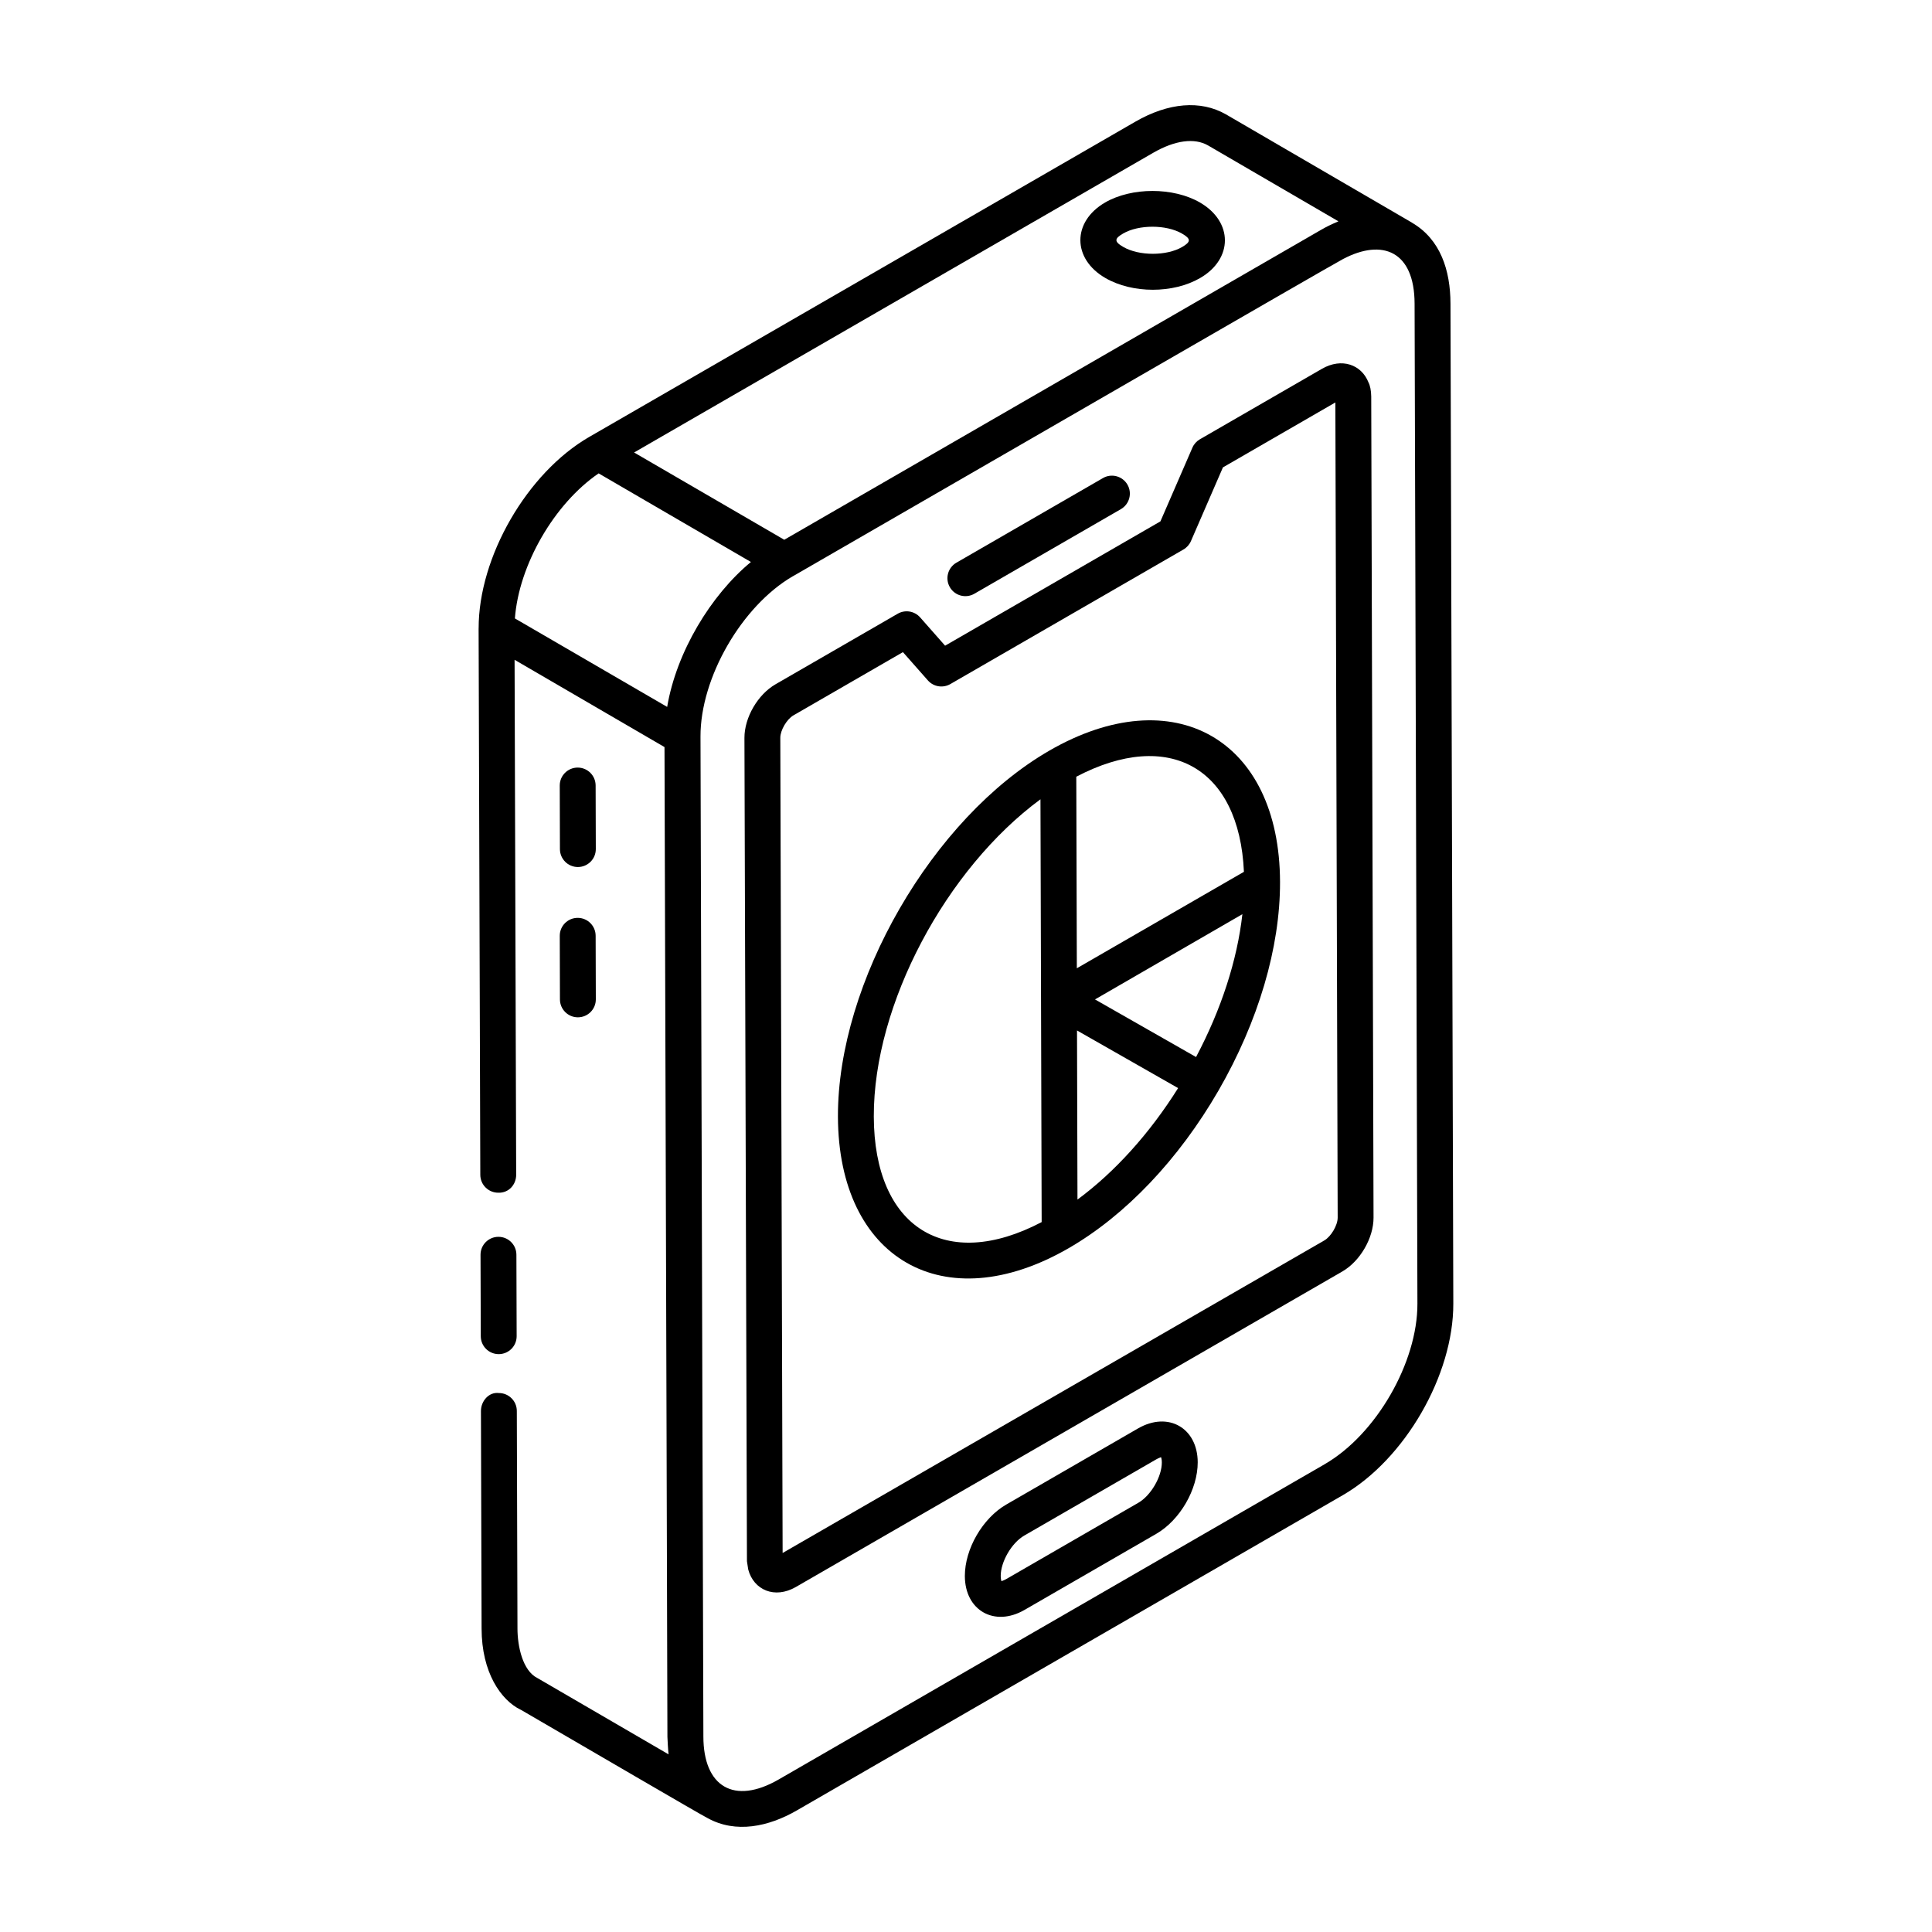 <?xml version="1.0" encoding="UTF-8"?>
<!-- Uploaded to: ICON Repo, www.svgrepo.com, Generator: ICON Repo Mixer Tools -->
<svg fill="#000000" width="800px" height="800px" version="1.1" viewBox="144 144 512 512" xmlns="http://www.w3.org/2000/svg">
 <g>
  <path d="m281.96 597.07c17.402 10.098 47.645 27.809 49.574 28.754 7.461 4.125 16.156 2.273 23.598-2.023l144.69-83.543c16.496-9.523 29.375-31.836 29.32-50.797l-0.75-265.02c-0.023-8.785-2.637-16.992-10.188-21.414-0.016-0.012-0.027-0.027-0.043-0.039-16.926-9.852-51.422-29.934-49.289-28.688-6.684-3.812-15.199-3.125-24 1.953l-144.7 83.527s0 0.004-0.004 0.004h-0.008c-16.48 9.523-29.352 31.809-29.316 50.762 0 0.012-0.008 0.02-0.008 0.027l0.449 144.77c0.008 2.621 2.137 4.738 4.754 4.738 2.793 0.105 4.762-2.141 4.754-4.766l-0.422-136.46 39.73 23.129 0.543 180.73 0.23 81.543c0 0.316 0.172 3.629 0.301 4.664l-34.719-20.199c-3.973-1.938-5.32-8.504-5.32-13.168l-0.172-57.645c-0.008-2.621-2.137-4.738-4.754-4.738-2.644-0.336-4.762 2.141-4.754 4.766l0.172 57.629c0.004 11.711 5.152 18.992 10.324 21.52zm213.11-65.047-144.69 83.543c-11.863 6.859-19.977 1.902-19.977-11.363l-0.238-79.465-0.527-185.55c-0.043-15.59 10.949-34.633 24.512-42.504 0.012-0.008 0.023-0.004 0.035-0.008 56.105-32.355 141.76-81.91 145.73-84.027 10.469-5.519 18.93-2.086 18.965 11.812l0.75 265.02c0.051 15.605-10.965 34.691-24.562 42.535zm-45.445-347.54c5.746-3.312 10.906-4 14.5-1.953l34.566 20.121c-0.098 0.039-0.195 0.105-0.293 0.145-1.41 0.586-2.828 1.262-4.25 2.082l-142.31 82.164c-0.953-0.555-42.445-24.664-39.801-23.129zm-146.98 84.969c0.953 0.555 43.027 25.035 40.355 23.48-10.648 8.797-19.746 23.879-22.195 38.406-0.953-0.555-43.023-25-40.352-23.449 1.047-14.152 10.414-30.387 22.191-38.438z"/>
  <path d="m276.18 502.86c2.629-0.008 4.75-2.144 4.738-4.766l-0.066-21.586c-0.008-2.621-2.137-4.738-4.754-4.738h-0.016c-2.629 0.008-4.75 2.144-4.738 4.766l0.066 21.586c0.008 2.621 2.137 4.738 4.754 4.738h0.016z"/>
  <path d="m506.66 245.34c-1.852-4.695-7.07-6.637-12.344-3.594l-32.336 18.668c-0.883 0.512-1.578 1.289-1.98 2.223l-8.477 19.531-57.062 32.945-6.613-7.496c-1.5-1.699-3.988-2.106-5.941-0.977l-32.395 18.707c-4.711 2.719-8.242 8.824-8.227 14.199l0.664 218.2 0.34 2.188c1.441 5.426 7 7.879 12.629 4.629l144.8-83.602c4.734-2.734 8.301-8.879 8.285-14.297l-0.613-217.57c-0.012-1.605-0.324-3.016-0.734-3.754zm-11.688 227.38-143.57 82.836-0.613-216.04c-0.008-1.977 1.711-4.914 3.473-5.934l29.023-16.762 6.613 7.496c1.496 1.699 3.984 2.098 5.941 0.977l61.793-35.676c0.883-0.512 1.578-1.289 1.98-2.223l8.477-19.531 29.797-17.207 0.613 216.03c0.004 2.016-1.746 5.004-3.531 6.035z"/>
  <path d="m402.21 301.35 38.836-22.422c2.273-1.312 3.055-4.219 1.742-6.492-1.312-2.277-4.234-3.059-6.492-1.742l-38.836 22.422c-2.273 1.312-3.055 4.219-1.742 6.492 1.316 2.285 4.231 3.051 6.492 1.742z"/>
  <path d="m445.61 522.54-34.922 20.168c-6.285 3.621-11.008 11.777-10.992 18.969 0.031 9.137 7.856 13.551 15.797 8.977l34.926-20.168c6.281-3.629 11.004-11.785 10.988-18.973-0.031-9.082-7.805-13.57-15.797-8.973zm0.055 19.715-34.922 20.168c-0.742 0.426-1.223 0.527-1.328 0.617-0.082-0.191-0.207-0.617-0.215-1.387-0.008-3.781 2.902-8.785 6.234-10.707l34.926-20.168c0.742-0.426 1.215-0.535 1.324-0.621 0.082 0.195 0.207 0.617 0.215 1.387 0.012 3.777-2.898 8.789-6.234 10.711z"/>
  <path d="m436.94 217.68c7.188 4.148 17.98 4.148 25.125-0.008 8.727-5.07 8.758-14.906-0.082-20.016-7.051-4.07-18.078-4.07-25.121 0.008-8.762 5.094-8.734 14.93 0.078 20.016zm4.695-11.793c4.137-2.402 11.426-2.402 15.59 0.004 2.406 1.391 2.445 2.172 0.055 3.566-4.137 2.41-11.418 2.398-15.59-0.008-2.516-1.453-2.336-2.238-0.055-3.562z"/>
  <path d="m297.14 373.77h0.016c2.621-0.008 4.75-2.141 4.738-4.766l-0.047-16.848c-0.008-2.617-2.137-4.738-4.754-4.738h-0.016c-2.621 0.008-4.75 2.141-4.738 4.766l0.047 16.848c0.012 2.617 2.137 4.738 4.754 4.738z"/>
  <path d="m292.39 408.86c0.008 2.617 2.137 4.738 4.754 4.738h0.016c2.621-0.008 4.75-2.141 4.738-4.766l-0.047-16.852c-0.008-2.617-2.137-4.738-4.754-4.738h-0.016c-2.621 0.008-4.75 2.141-4.738 4.766z"/>
  <path d="m422.09 342.92c-0.004 0.004-0.008 0.012-0.012 0.012-30.992 17.898-56.117 61.398-56.016 96.984 0.105 37.699 28.078 53.953 61.129 34.875 15.082-8.703 29.188-23.539 39.723-41.781 10.562-18.301 16.355-37.934 16.309-55.277-0.105-37.832-28.148-53.828-61.133-34.812zm-46.523 96.969c-0.082-29.785 19.164-65.645 44.168-84.07l0.316 112.05c-25.453 13.355-44.402 1.473-44.484-27.984zm53.977 22.008-0.125-44.812 26.793 15.27c-7.582 12.078-16.797 22.266-26.668 29.543zm31.422-37.773-26.781-15.266 39.059-22.59c-1.359 12.152-5.586 25.219-12.277 37.855zm-31.594-23.52-0.145-50.766c24.609-12.906 43.203-2.363 44.426 25.203z"/>
 </g>
</svg>